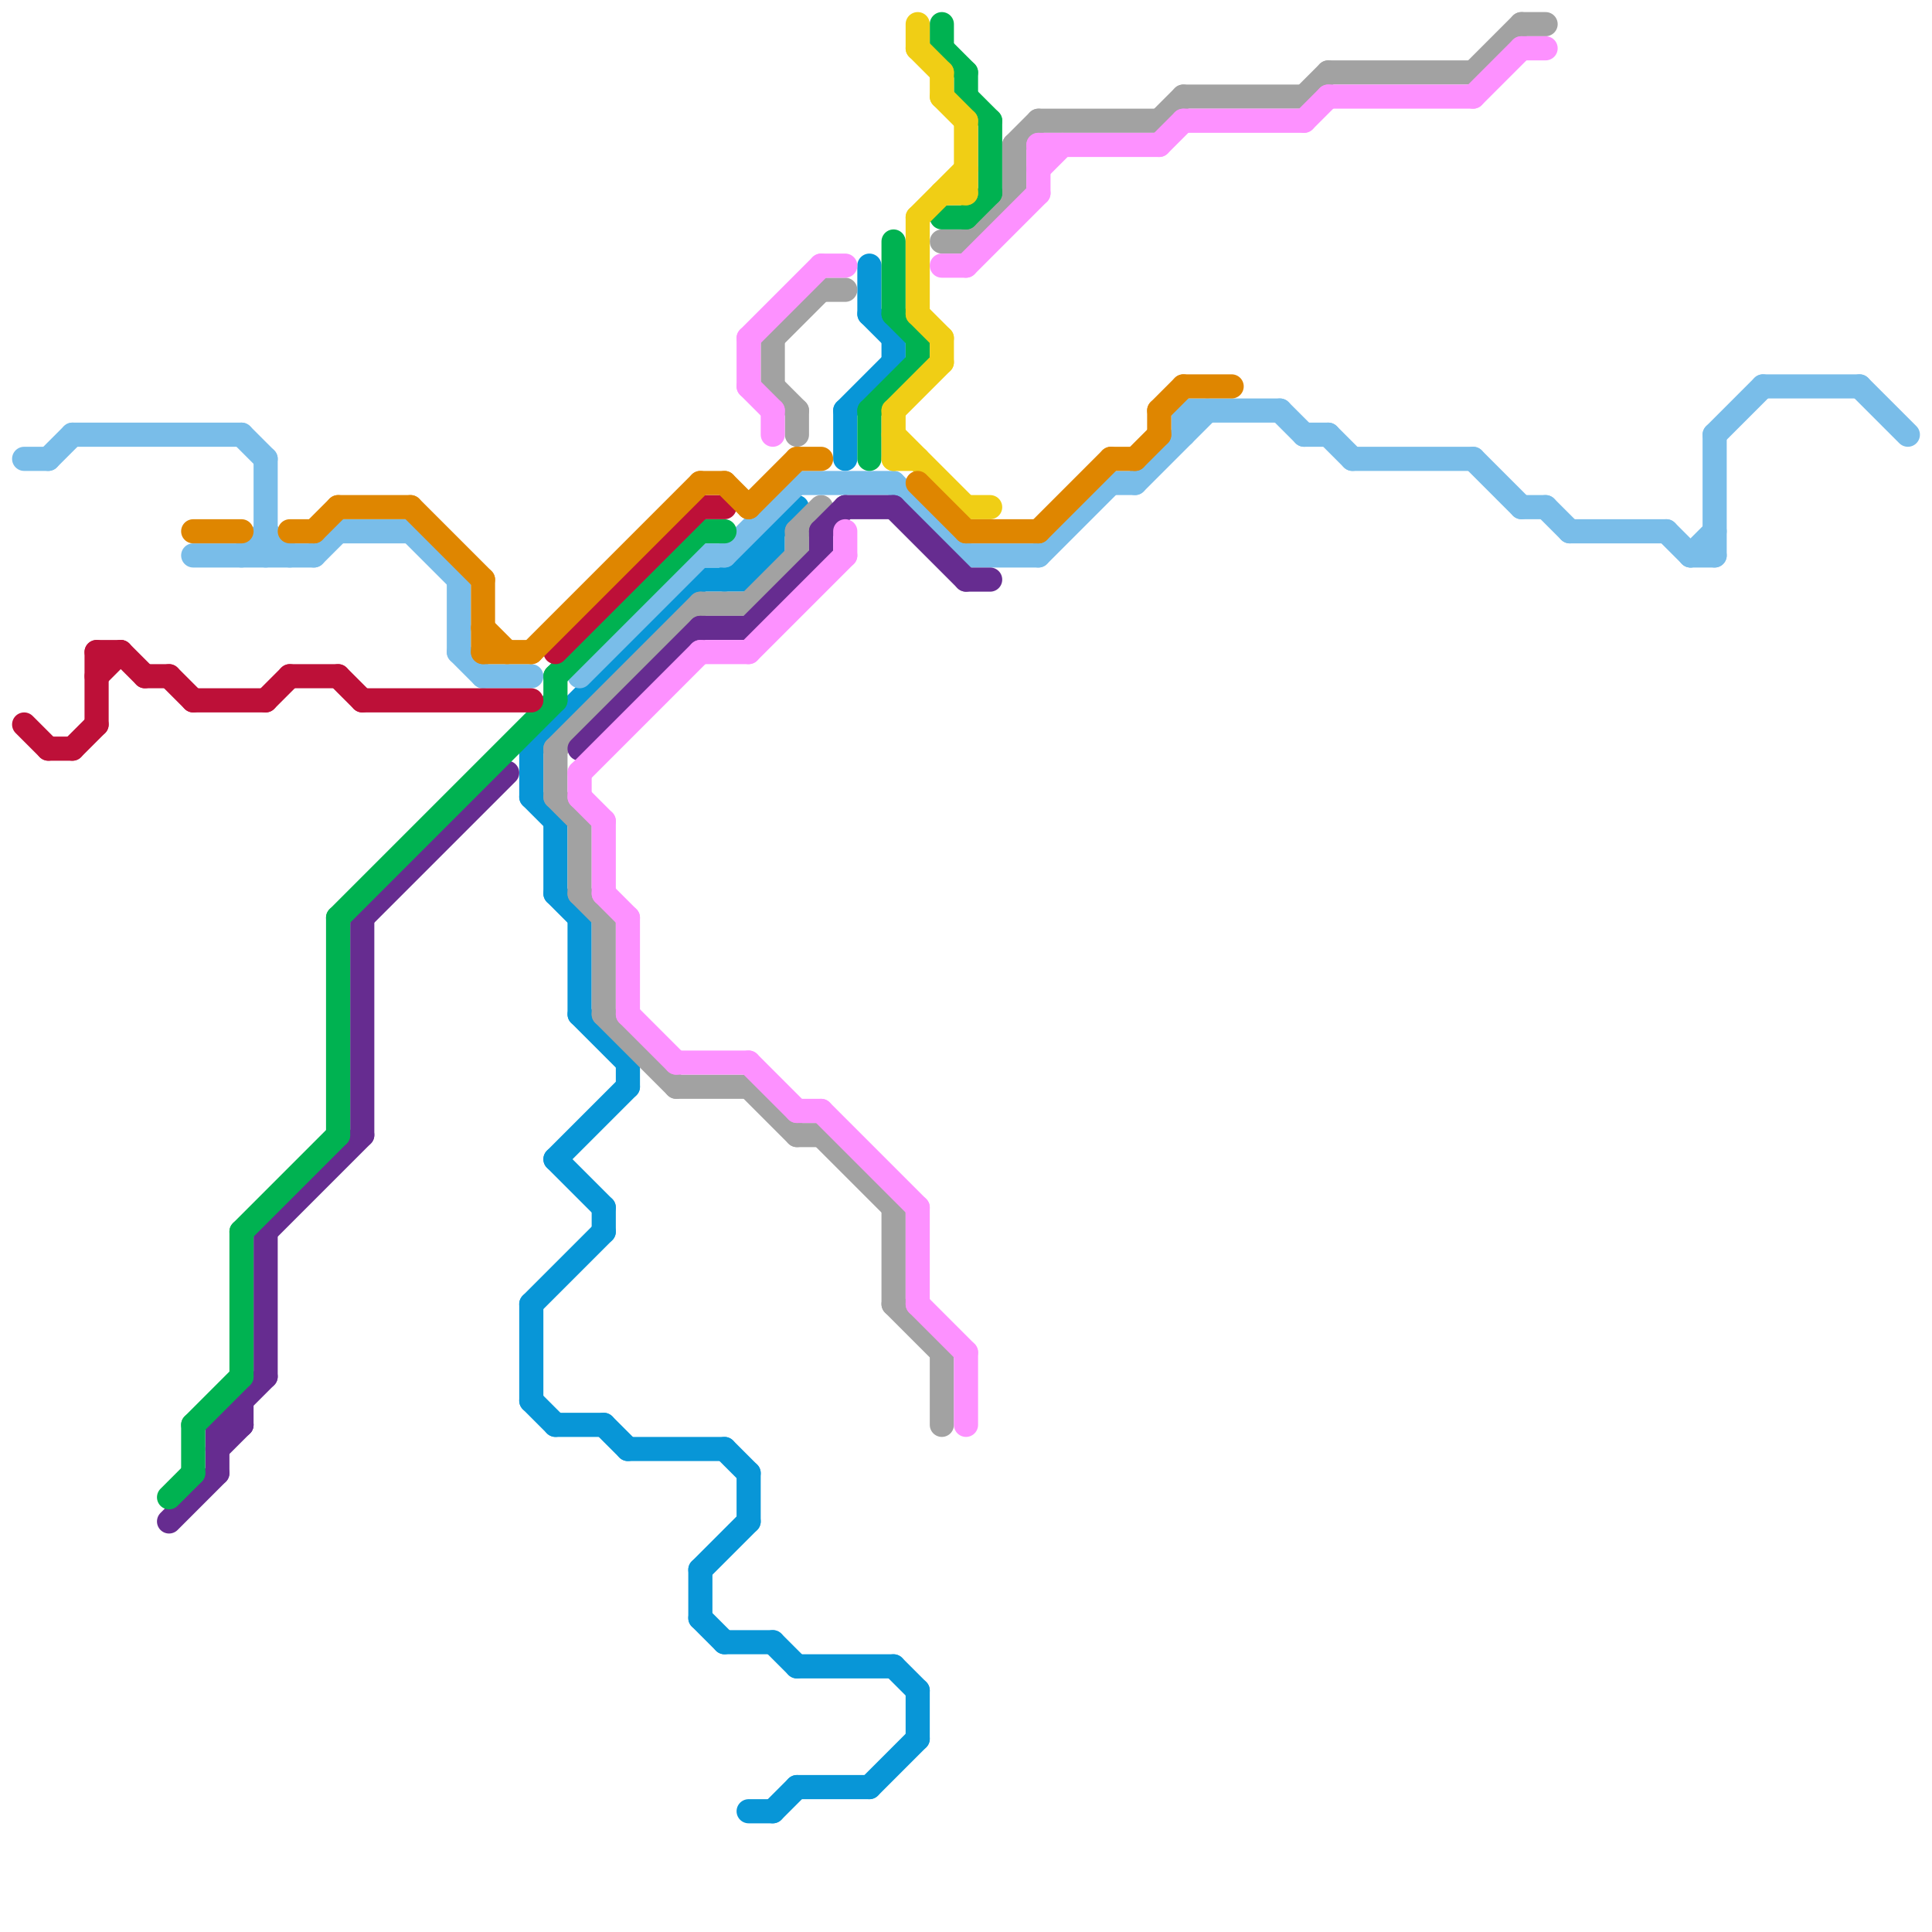 
<svg version="1.1" xmlns="http://www.w3.org/2000/svg" viewBox="0 0 80 80">
<style>text { font: 1px Helvetica; font-weight: 600; white-space: pre; dominant-baseline: central; } line { stroke-width: 1; fill: none; stroke-linecap: round; stroke-linejoin: round; } .c0 { stroke: #0896d7 } .c1 { stroke: #a2a2a2 } .c2 { stroke: #79bde9 } .c3 { stroke: #662c90 } .c4 { stroke: #00b251 } .c5 { stroke: #f0ce15 } .c6 { stroke: #bd1038 } .c7 { stroke: #df8600 } .c8 { stroke: #fd91ff } .w1 { stroke-width: 1; }</style><defs></defs><line class="c0 " x1="31" y1="75" x2="32" y2="75"/><line class="c0 " x1="31" y1="24" x2="32" y2="23"/><line class="c0 " x1="35" y1="17" x2="35" y2="19"/><line class="c0 " x1="33" y1="74" x2="36" y2="74"/><line class="c0 " x1="23" y1="48" x2="25" y2="50"/><line class="c0 " x1="29" y1="24" x2="31" y2="24"/><line class="c0 " x1="36" y1="13" x2="37" y2="14"/><line class="c0 " x1="37" y1="14" x2="37" y2="15"/><line class="c0 " x1="30" y1="68" x2="32" y2="68"/><line class="c0 " x1="23" y1="48" x2="26" y2="45"/><line class="c0 " x1="35" y1="17" x2="37" y2="15"/><line class="c0 " x1="38" y1="70" x2="38" y2="72"/><line class="c0 " x1="31" y1="23" x2="31" y2="24"/><line class="c0 " x1="31" y1="23" x2="32" y2="23"/><line class="c0 " x1="23" y1="37" x2="24" y2="38"/><line class="c0 " x1="30" y1="60" x2="31" y2="61"/><line class="c0 " x1="29" y1="65" x2="29" y2="67"/><line class="c0 " x1="30" y1="24" x2="33" y2="21"/><line class="c0 " x1="23" y1="34" x2="23" y2="37"/><line class="c0 " x1="25" y1="59" x2="26" y2="60"/><line class="c0 " x1="25" y1="50" x2="25" y2="51"/><line class="c0 " x1="29" y1="67" x2="30" y2="68"/><line class="c0 " x1="23" y1="59" x2="25" y2="59"/><line class="c0 " x1="26" y1="60" x2="30" y2="60"/><line class="c0 " x1="22" y1="31" x2="29" y2="24"/><line class="c0 " x1="22" y1="54" x2="25" y2="51"/><line class="c0 " x1="22" y1="58" x2="23" y2="59"/><line class="c0 " x1="24" y1="38" x2="24" y2="42"/><line class="c0 " x1="37" y1="69" x2="38" y2="70"/><line class="c0 " x1="31" y1="61" x2="31" y2="63"/><line class="c0 " x1="32" y1="22" x2="32" y2="23"/><line class="c0 " x1="32" y1="68" x2="33" y2="69"/><line class="c0 " x1="36" y1="74" x2="38" y2="72"/><line class="c0 " x1="22" y1="33" x2="23" y2="34"/><line class="c0 " x1="33" y1="69" x2="37" y2="69"/><line class="c0 " x1="22" y1="54" x2="22" y2="58"/><line class="c0 " x1="26" y1="44" x2="26" y2="45"/><line class="c0 " x1="32" y1="75" x2="33" y2="74"/><line class="c0 " x1="36" y1="11" x2="36" y2="13"/><line class="c0 " x1="22" y1="31" x2="22" y2="33"/><line class="c0 " x1="29" y1="65" x2="31" y2="63"/><line class="c0 " x1="24" y1="42" x2="26" y2="44"/><line class="c1 " x1="42" y1="6" x2="42" y2="8"/><line class="c1 " x1="33" y1="22" x2="33" y2="23"/><line class="c1 " x1="54" y1="4" x2="55" y2="3"/><line class="c1 " x1="31" y1="45" x2="33" y2="47"/><line class="c1 " x1="32" y1="14" x2="34" y2="12"/><line class="c1 " x1="55" y1="3" x2="61" y2="3"/><line class="c1 " x1="23" y1="31" x2="23" y2="33"/><line class="c1 " x1="23" y1="31" x2="29" y2="25"/><line class="c1 " x1="33" y1="17" x2="33" y2="18"/><line class="c1 " x1="43" y1="5" x2="48" y2="5"/><line class="c1 " x1="49" y1="4" x2="54" y2="4"/><line class="c1 " x1="34" y1="47" x2="37" y2="50"/><line class="c1 " x1="32" y1="16" x2="33" y2="17"/><line class="c1 " x1="33" y1="22" x2="34" y2="21"/><line class="c1 " x1="48" y1="5" x2="49" y2="4"/><line class="c1 " x1="40" y1="10" x2="42" y2="8"/><line class="c1 " x1="25" y1="38" x2="25" y2="42"/><line class="c1 " x1="24" y1="34" x2="24" y2="37"/><line class="c1 " x1="23" y1="33" x2="24" y2="34"/><line class="c1 " x1="34" y1="12" x2="35" y2="12"/><line class="c1 " x1="37" y1="50" x2="37" y2="54"/><line class="c1 " x1="63" y1="1" x2="64" y2="1"/><line class="c1 " x1="31" y1="25" x2="33" y2="23"/><line class="c1 " x1="39" y1="56" x2="39" y2="59"/><line class="c1 " x1="61" y1="3" x2="63" y2="1"/><line class="c1 " x1="42" y1="6" x2="43" y2="5"/><line class="c1 " x1="28" y1="45" x2="31" y2="45"/><line class="c1 " x1="32" y1="14" x2="32" y2="16"/><line class="c1 " x1="37" y1="54" x2="39" y2="56"/><line class="c1 " x1="29" y1="25" x2="31" y2="25"/><line class="c1 " x1="24" y1="37" x2="25" y2="38"/><line class="c1 " x1="25" y1="42" x2="28" y2="45"/><line class="c1 " x1="33" y1="47" x2="34" y2="47"/><line class="c1 " x1="39" y1="10" x2="40" y2="10"/><line class="c2 " x1="55" y1="18" x2="56" y2="19"/><line class="c2 " x1="14" y1="22" x2="17" y2="22"/><line class="c2 " x1="40" y1="23" x2="43" y2="23"/><line class="c2 " x1="49" y1="17" x2="53" y2="17"/><line class="c2 " x1="56" y1="19" x2="61" y2="19"/><line class="c2 " x1="61" y1="19" x2="63" y2="21"/><line class="c2 " x1="10" y1="23" x2="11" y2="22"/><line class="c2 " x1="47" y1="20" x2="50" y2="17"/><line class="c2 " x1="11" y1="22" x2="12" y2="23"/><line class="c2 " x1="13" y1="23" x2="14" y2="22"/><line class="c2 " x1="77" y1="16" x2="79" y2="18"/><line class="c2 " x1="30" y1="23" x2="33" y2="20"/><line class="c2 " x1="2" y1="19" x2="3" y2="18"/><line class="c2 " x1="64" y1="21" x2="65" y2="22"/><line class="c2 " x1="11" y1="19" x2="11" y2="23"/><line class="c2 " x1="65" y1="22" x2="69" y2="22"/><line class="c2 " x1="54" y1="18" x2="55" y2="18"/><line class="c2 " x1="73" y1="16" x2="77" y2="16"/><line class="c2 " x1="71" y1="18" x2="71" y2="23"/><line class="c2 " x1="33" y1="20" x2="37" y2="20"/><line class="c2 " x1="70" y1="23" x2="71" y2="23"/><line class="c2 " x1="24" y1="28" x2="29" y2="23"/><line class="c2 " x1="20" y1="28" x2="22" y2="28"/><line class="c2 " x1="53" y1="17" x2="54" y2="18"/><line class="c2 " x1="10" y1="18" x2="11" y2="19"/><line class="c2 " x1="49" y1="17" x2="49" y2="18"/><line class="c2 " x1="46" y1="20" x2="47" y2="20"/><line class="c2 " x1="29" y1="23" x2="30" y2="23"/><line class="c2 " x1="19" y1="24" x2="19" y2="27"/><line class="c2 " x1="1" y1="19" x2="2" y2="19"/><line class="c2 " x1="63" y1="21" x2="64" y2="21"/><line class="c2 " x1="43" y1="23" x2="46" y2="20"/><line class="c2 " x1="19" y1="27" x2="20" y2="28"/><line class="c2 " x1="69" y1="22" x2="70" y2="23"/><line class="c2 " x1="8" y1="23" x2="13" y2="23"/><line class="c2 " x1="17" y1="22" x2="19" y2="24"/><line class="c2 " x1="3" y1="18" x2="10" y2="18"/><line class="c2 " x1="37" y1="20" x2="40" y2="23"/><line class="c2 " x1="70" y1="23" x2="71" y2="22"/><line class="c2 " x1="71" y1="18" x2="73" y2="16"/><line class="c3 " x1="40" y1="24" x2="41" y2="24"/><line class="c3 " x1="9" y1="59" x2="11" y2="57"/><line class="c3 " x1="24" y1="31" x2="29" y2="26"/><line class="c3 " x1="11" y1="51" x2="15" y2="47"/><line class="c3 " x1="34" y1="22" x2="34" y2="23"/><line class="c3 " x1="7" y1="63" x2="9" y2="61"/><line class="c3 " x1="31" y1="26" x2="34" y2="23"/><line class="c3 " x1="35" y1="21" x2="37" y2="21"/><line class="c3 " x1="34" y1="22" x2="35" y2="21"/><line class="c3 " x1="9" y1="59" x2="10" y2="59"/><line class="c3 " x1="15" y1="38" x2="21" y2="32"/><line class="c3 " x1="37" y1="21" x2="40" y2="24"/><line class="c3 " x1="29" y1="26" x2="31" y2="26"/><line class="c3 " x1="9" y1="59" x2="9" y2="61"/><line class="c3 " x1="10" y1="58" x2="10" y2="59"/><line class="c3 " x1="9" y1="60" x2="10" y2="59"/><line class="c3 " x1="15" y1="38" x2="15" y2="47"/><line class="c3 " x1="11" y1="51" x2="11" y2="57"/><line class="c4 " x1="29" y1="22" x2="30" y2="22"/><line class="c4 " x1="10" y1="51" x2="10" y2="57"/><line class="c4 " x1="14" y1="38" x2="14" y2="47"/><line class="c4 " x1="37" y1="13" x2="38" y2="14"/><line class="c4 " x1="41" y1="5" x2="41" y2="8"/><line class="c4 " x1="23" y1="28" x2="29" y2="22"/><line class="c4 " x1="8" y1="59" x2="10" y2="57"/><line class="c4 " x1="40" y1="9" x2="41" y2="8"/><line class="c4 " x1="36" y1="17" x2="36" y2="19"/><line class="c4 " x1="10" y1="51" x2="14" y2="47"/><line class="c4 " x1="40" y1="3" x2="40" y2="4"/><line class="c4 " x1="37" y1="10" x2="37" y2="13"/><line class="c4 " x1="39" y1="9" x2="40" y2="9"/><line class="c4 " x1="38" y1="14" x2="38" y2="15"/><line class="c4 " x1="23" y1="28" x2="23" y2="29"/><line class="c4 " x1="40" y1="4" x2="41" y2="5"/><line class="c4 " x1="7" y1="62" x2="8" y2="61"/><line class="c4 " x1="36" y1="17" x2="38" y2="15"/><line class="c4 " x1="8" y1="59" x2="8" y2="61"/><line class="c4 " x1="14" y1="38" x2="23" y2="29"/><line class="c4 " x1="39" y1="2" x2="40" y2="3"/><line class="c4 " x1="39" y1="1" x2="39" y2="2"/><line class="c5 " x1="38" y1="13" x2="39" y2="14"/><line class="c5 " x1="38" y1="1" x2="38" y2="2"/><line class="c5 " x1="39" y1="8" x2="40" y2="8"/><line class="c5 " x1="40" y1="5" x2="40" y2="8"/><line class="c5 " x1="37" y1="17" x2="37" y2="19"/><line class="c5 " x1="38" y1="9" x2="40" y2="7"/><line class="c5 " x1="38" y1="9" x2="38" y2="13"/><line class="c5 " x1="37" y1="17" x2="39" y2="15"/><line class="c5 " x1="38" y1="2" x2="39" y2="3"/><line class="c5 " x1="37" y1="19" x2="38" y2="19"/><line class="c5 " x1="39" y1="4" x2="40" y2="5"/><line class="c5 " x1="39" y1="14" x2="39" y2="15"/><line class="c5 " x1="39" y1="3" x2="39" y2="4"/><line class="c5 " x1="37" y1="18" x2="40" y2="21"/><line class="c5 " x1="40" y1="21" x2="41" y2="21"/><line class="c6 " x1="14" y1="28" x2="15" y2="29"/><line class="c6 " x1="6" y1="28" x2="7" y2="28"/><line class="c6 " x1="11" y1="29" x2="12" y2="28"/><line class="c6 " x1="8" y1="29" x2="11" y2="29"/><line class="c6 " x1="4" y1="27" x2="5" y2="27"/><line class="c6 " x1="4" y1="27" x2="4" y2="30"/><line class="c6 " x1="23" y1="27" x2="29" y2="21"/><line class="c6 " x1="12" y1="28" x2="14" y2="28"/><line class="c6 " x1="4" y1="28" x2="5" y2="27"/><line class="c6 " x1="5" y1="27" x2="6" y2="28"/><line class="c6 " x1="7" y1="28" x2="8" y2="29"/><line class="c6 " x1="2" y1="31" x2="3" y2="31"/><line class="c6 " x1="1" y1="30" x2="2" y2="31"/><line class="c6 " x1="15" y1="29" x2="22" y2="29"/><line class="c6 " x1="3" y1="31" x2="4" y2="30"/><line class="c6 " x1="29" y1="21" x2="30" y2="21"/><line class="c7 " x1="38" y1="20" x2="40" y2="22"/><line class="c7 " x1="43" y1="22" x2="46" y2="19"/><line class="c7 " x1="46" y1="19" x2="47" y2="19"/><line class="c7 " x1="29" y1="20" x2="30" y2="20"/><line class="c7 " x1="48" y1="17" x2="49" y2="16"/><line class="c7 " x1="20" y1="26" x2="21" y2="27"/><line class="c7 " x1="47" y1="19" x2="48" y2="18"/><line class="c7 " x1="31" y1="21" x2="33" y2="19"/><line class="c7 " x1="17" y1="21" x2="20" y2="24"/><line class="c7 " x1="13" y1="22" x2="14" y2="21"/><line class="c7 " x1="40" y1="22" x2="43" y2="22"/><line class="c7 " x1="22" y1="27" x2="29" y2="20"/><line class="c7 " x1="8" y1="22" x2="10" y2="22"/><line class="c7 " x1="33" y1="19" x2="34" y2="19"/><line class="c7 " x1="12" y1="22" x2="13" y2="22"/><line class="c7 " x1="30" y1="20" x2="31" y2="21"/><line class="c7 " x1="14" y1="21" x2="17" y2="21"/><line class="c7 " x1="49" y1="16" x2="51" y2="16"/><line class="c7 " x1="48" y1="17" x2="48" y2="18"/><line class="c7 " x1="20" y1="27" x2="22" y2="27"/><line class="c7 " x1="20" y1="24" x2="20" y2="27"/><line class="c8 " x1="40" y1="56" x2="40" y2="59"/><line class="c8 " x1="24" y1="32" x2="24" y2="33"/><line class="c8 " x1="48" y1="6" x2="49" y2="5"/><line class="c8 " x1="26" y1="42" x2="28" y2="44"/><line class="c8 " x1="25" y1="34" x2="25" y2="37"/><line class="c8 " x1="33" y1="46" x2="34" y2="46"/><line class="c8 " x1="26" y1="38" x2="26" y2="42"/><line class="c8 " x1="35" y1="22" x2="35" y2="23"/><line class="c8 " x1="61" y1="4" x2="63" y2="2"/><line class="c8 " x1="38" y1="54" x2="40" y2="56"/><line class="c8 " x1="28" y1="44" x2="31" y2="44"/><line class="c8 " x1="43" y1="7" x2="44" y2="6"/><line class="c8 " x1="43" y1="6" x2="43" y2="8"/><line class="c8 " x1="24" y1="33" x2="25" y2="34"/><line class="c8 " x1="55" y1="4" x2="61" y2="4"/><line class="c8 " x1="31" y1="14" x2="31" y2="16"/><line class="c8 " x1="39" y1="11" x2="40" y2="11"/><line class="c8 " x1="29" y1="27" x2="31" y2="27"/><line class="c8 " x1="40" y1="11" x2="43" y2="8"/><line class="c8 " x1="31" y1="27" x2="35" y2="23"/><line class="c8 " x1="43" y1="6" x2="48" y2="6"/><line class="c8 " x1="49" y1="5" x2="54" y2="5"/><line class="c8 " x1="31" y1="44" x2="33" y2="46"/><line class="c8 " x1="34" y1="11" x2="35" y2="11"/><line class="c8 " x1="63" y1="2" x2="64" y2="2"/><line class="c8 " x1="31" y1="14" x2="34" y2="11"/><line class="c8 " x1="24" y1="32" x2="29" y2="27"/><line class="c8 " x1="34" y1="46" x2="38" y2="50"/><line class="c8 " x1="54" y1="5" x2="55" y2="4"/><line class="c8 " x1="25" y1="37" x2="26" y2="38"/><line class="c8 " x1="31" y1="16" x2="32" y2="17"/><line class="c8 " x1="32" y1="17" x2="32" y2="18"/><line class="c8 " x1="38" y1="50" x2="38" y2="54"/>
</svg>
